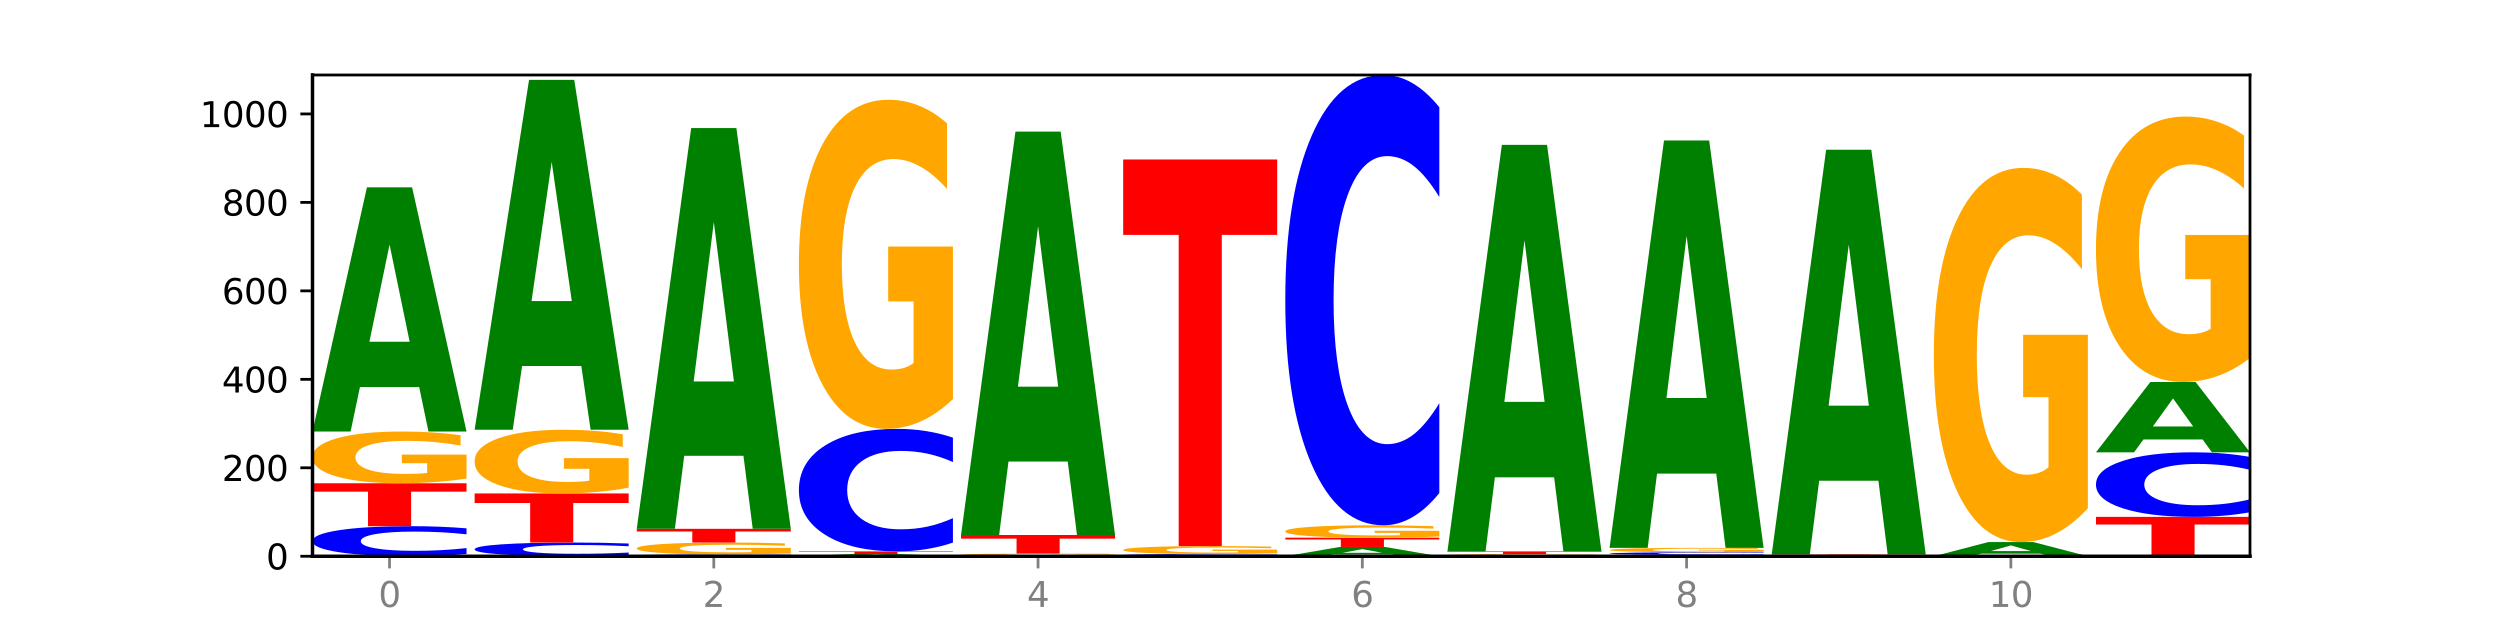 <?xml version="1.0" encoding="utf-8" standalone="no"?>
<!DOCTYPE svg PUBLIC "-//W3C//DTD SVG 1.1//EN"
  "http://www.w3.org/Graphics/SVG/1.1/DTD/svg11.dtd">
<svg xmlns:xlink="http://www.w3.org/1999/xlink" width="720pt" height="180pt" viewBox="0 0 720 180" xmlns="http://www.w3.org/2000/svg" version="1.1">
 <defs>
  <style type="text/css">*{stroke-linejoin: round; stroke-linecap: butt}</style>
 </defs>
 <g id="figure_1">
  <g id="patch_1">
   <path d="M 0 180 
L 720 180 
L 720 0 
L 0 0 
z
" style="fill: #ffffff"/>
  </g>
  <g id="axes_1">
   <g id="patch_2">
    <path d="M 90 160.2 
L 648 160.2 
L 648 21.6 
L 90 21.6 
z
" style="fill: #ffffff"/>
   </g>
   <g id="line2d_1">
    <path d="M 90 160.2 
L 648 160.2 
" clip-path="url(#p0452309ab5)" style="fill: none; stroke: #000000; stroke-width: 0.5; stroke-linecap: square"/>
   </g>
   <g id="patch_3">
    <path d="M 134.36 159.579 
Q 130.649 159.887 126.637 160.043 
Q 122.624 160.2 118.254 160.2 
Q 105.222 160.2 97.611 159.033 
Q 90 157.867 90 155.871 
Q 90 153.869 97.611 152.704 
Q 105.222 151.537 118.254 151.537 
Q 122.624 151.537 126.637 151.695 
Q 130.649 151.851 134.36 152.158 
L 134.36 153.885 
Q 130.616 153.477 126.983 153.288 
Q 123.351 153.098 119.339 153.098 
Q 112.141 153.098 108.017 153.837 
Q 103.904 154.574 103.904 155.871 
Q 103.904 157.163 108.017 157.902 
Q 112.141 158.64 119.339 158.64 
Q 123.351 158.64 126.983 158.45 
Q 130.616 158.258 134.36 157.851 
L 134.36 159.579 
z
" clip-path="url(#p0452309ab5)" style="fill: #0000ff"/>
   </g>
   <g id="patch_4">
    <path d="M 90 139.181 
L 134.36 139.181 
L 134.36 141.591 
L 118.401 141.591 
L 118.401 151.537 
L 105.99 151.537 
L 105.99 141.591 
L 90 141.591 
L 90 139.181 
z
" clip-path="url(#p0452309ab5)" style="fill: #ff0000"/>
   </g>
   <g id="patch_5">
    <path d="M 134.36 137.832 
Q 129.886 138.506 125.074 138.845 
Q 120.263 139.181 115.133 139.181 
Q 103.541 139.181 96.77 137.173 
Q 90 135.166 90 131.733 
Q 90 128.26 96.89 126.268 
Q 103.789 124.276 115.789 124.276 
Q 120.412 124.276 124.647 124.547 
Q 128.892 124.815 132.65 125.344 
L 132.65 128.316 
Q 128.773 127.635 124.935 127.3 
Q 121.098 126.961 117.24 126.961 
Q 110.102 126.961 106.235 128.199 
Q 102.367 129.433 102.367 131.733 
Q 102.367 134.011 106.096 135.255 
Q 109.824 136.496 116.684 136.496 
Q 118.553 136.496 120.153 136.425 
Q 121.754 136.351 123.026 136.197 
L 123.026 133.408 
L 115.719 133.408 
L 115.719 130.923 
L 134.36 130.923 
L 134.36 137.832 
z
" clip-path="url(#p0452309ab5)" style="fill: #ffa600"/>
   </g>
   <g id="patch_6">
    <path d="M 120.728 111.466 
L 103.668 111.466 
L 100.974 124.276 
L 90 124.276 
L 105.672 53.957 
L 118.687 53.957 
L 134.36 124.276 
L 123.395 124.276 
L 120.728 111.466 
z
M 106.389 98.415 
L 117.98 98.415 
L 112.194 70.444 
L 106.389 98.415 
z
" clip-path="url(#p0452309ab5)" style="fill: #008000"/>
   </g>
   <g id="patch_7">
    <path d="M 181.054 159.917 
Q 177.344 160.057 173.331 160.128 
Q 169.319 160.2 164.949 160.2 
Q 151.917 160.2 144.306 159.668 
Q 136.695 159.136 136.695 158.227 
Q 136.695 157.314 144.306 156.783 
Q 151.917 156.251 164.949 156.251 
Q 169.319 156.251 173.331 156.323 
Q 177.344 156.394 181.054 156.534 
L 181.054 157.321 
Q 177.31 157.135 173.678 157.049 
Q 170.045 156.962 166.033 156.962 
Q 158.835 156.962 154.711 157.299 
Q 150.598 157.635 150.598 158.227 
Q 150.598 158.816 154.711 159.153 
Q 158.835 159.489 166.033 159.489 
Q 170.045 159.489 173.678 159.402 
Q 177.31 159.315 181.054 159.129 
L 181.054 159.917 
z
" clip-path="url(#p0452309ab5)" style="fill: #0000ff"/>
   </g>
   <g id="patch_8">
    <path d="M 136.695 142.111 
L 181.054 142.111 
L 181.054 144.868 
L 165.095 144.868 
L 165.095 156.251 
L 152.685 156.251 
L 152.685 144.868 
L 136.695 144.868 
L 136.695 142.111 
z
" clip-path="url(#p0452309ab5)" style="fill: #ff0000"/>
   </g>
   <g id="patch_9">
    <path d="M 181.054 140.451 
Q 176.581 141.281 171.769 141.698 
Q 166.957 142.111 161.827 142.111 
Q 150.235 142.111 143.465 139.64 
Q 136.695 137.169 136.695 132.944 
Q 136.695 128.67 143.584 126.218 
Q 150.484 123.767 162.483 123.767 
Q 167.106 123.767 171.341 124.1 
Q 175.586 124.43 179.344 125.081 
L 179.344 128.738 
Q 175.467 127.901 171.63 127.488 
Q 167.792 127.071 163.935 127.071 
Q 156.797 127.071 152.929 128.594 
Q 149.062 130.114 149.062 132.944 
Q 149.062 135.748 152.79 137.279 
Q 156.518 138.806 163.378 138.806 
Q 165.247 138.806 166.848 138.719 
Q 168.448 138.628 169.721 138.439 
L 169.721 135.006 
L 162.414 135.006 
L 162.414 131.948 
L 181.054 131.948 
L 181.054 140.451 
z
" clip-path="url(#p0452309ab5)" style="fill: #ffa600"/>
   </g>
   <g id="patch_10">
    <path d="M 167.423 105.41 
L 150.363 105.41 
L 147.669 123.767 
L 136.695 123.767 
L 152.367 23.001 
L 165.382 23.001 
L 181.054 123.767 
L 170.089 123.767 
L 167.423 105.41 
z
M 153.083 86.708 
L 164.675 86.708 
L 158.888 46.627 
L 153.083 86.708 
z
" clip-path="url(#p0452309ab5)" style="fill: #008000"/>
   </g>
   <g id="patch_11">
    <path d="M 227.749 160.163 
Q 224.038 160.182 220.026 160.191 
Q 216.014 160.2 211.644 160.2 
Q 198.612 160.2 191 160.131 
Q 183.389 160.063 183.389 159.945 
Q 183.389 159.828 191 159.759 
Q 198.612 159.69 211.644 159.69 
Q 216.014 159.69 220.026 159.7 
Q 224.038 159.709 227.749 159.727 
L 227.749 159.829 
Q 224.005 159.805 220.372 159.793 
Q 216.74 159.782 212.728 159.782 
Q 205.53 159.782 201.406 159.826 
Q 197.293 159.869 197.293 159.945 
Q 197.293 160.021 201.406 160.065 
Q 205.53 160.108 212.728 160.108 
Q 216.74 160.108 220.372 160.097 
Q 224.005 160.086 227.749 160.062 
L 227.749 160.163 
z
" clip-path="url(#p0452309ab5)" style="fill: #0000ff"/>
   </g>
   <g id="patch_12">
    <path d="M 227.749 159.379 
Q 223.275 159.535 218.463 159.613 
Q 213.652 159.69 208.522 159.69 
Q 196.93 159.69 190.159 159.227 
Q 183.389 158.764 183.389 157.972 
Q 183.389 157.17 190.279 156.711 
Q 197.178 156.251 209.178 156.251 
Q 213.801 156.251 218.036 156.313 
Q 222.281 156.375 226.039 156.497 
L 226.039 157.183 
Q 222.162 157.026 218.324 156.949 
Q 214.487 156.87 210.629 156.87 
Q 203.491 156.87 199.624 157.156 
Q 195.757 157.441 195.757 157.972 
Q 195.757 158.498 199.485 158.785 
Q 203.213 159.071 210.073 159.071 
Q 211.942 159.071 213.542 159.055 
Q 215.143 159.037 216.415 159.002 
L 216.415 158.358 
L 209.108 158.358 
L 209.108 157.785 
L 227.749 157.785 
L 227.749 159.379 
z
" clip-path="url(#p0452309ab5)" style="fill: #ffa600"/>
   </g>
   <g id="patch_13">
    <path d="M 183.389 152.302 
L 227.749 152.302 
L 227.749 153.072 
L 211.79 153.072 
L 211.79 156.251 
L 199.379 156.251 
L 199.379 153.072 
L 183.389 153.072 
L 183.389 152.302 
z
" clip-path="url(#p0452309ab5)" style="fill: #ff0000"/>
   </g>
   <g id="patch_14">
    <path d="M 214.117 131.277 
L 197.057 131.277 
L 194.363 152.302 
L 183.389 152.302 
L 199.062 36.887 
L 212.077 36.887 
L 227.749 152.302 
L 216.784 152.302 
L 214.117 131.277 
z
M 199.778 109.856 
L 211.369 109.856 
L 205.583 63.947 
L 199.778 109.856 
z
" clip-path="url(#p0452309ab5)" style="fill: #008000"/>
   </g>
   <g id="patch_15">
    <path d="M 260.812 160.084 
L 243.752 160.084 
L 241.058 160.2 
L 230.084 160.2 
L 245.756 159.563 
L 258.771 159.563 
L 274.444 160.2 
L 263.478 160.2 
L 260.812 160.084 
z
M 246.473 159.966 
L 258.064 159.966 
L 252.277 159.712 
L 246.473 159.966 
z
" clip-path="url(#p0452309ab5)" style="fill: #008000"/>
   </g>
   <g id="patch_16">
    <path d="M 230.084 158.799 
L 274.444 158.799 
L 274.444 158.948 
L 258.484 158.948 
L 258.484 159.563 
L 246.074 159.563 
L 246.074 158.948 
L 230.084 158.948 
L 230.084 158.799 
z
" clip-path="url(#p0452309ab5)" style="fill: #ff0000"/>
   </g>
   <g id="patch_17">
    <path d="M 274.444 156.269 
Q 270.733 157.523 266.721 158.157 
Q 262.708 158.799 258.338 158.799 
Q 245.306 158.799 237.695 154.046 
Q 230.084 149.294 230.084 141.166 
Q 230.084 133.01 237.695 128.264 
Q 245.306 123.512 258.338 123.512 
Q 262.708 123.512 266.721 124.153 
Q 270.733 124.787 274.444 126.041 
L 274.444 133.075 
Q 270.699 131.413 267.067 130.641 
Q 263.435 129.868 259.422 129.868 
Q 252.224 129.868 248.1 132.878 
Q 243.987 135.882 243.987 141.166 
Q 243.987 146.429 248.1 149.439 
Q 252.224 152.443 259.422 152.443 
Q 263.435 152.443 267.067 151.67 
Q 270.699 150.89 274.444 149.228 
L 274.444 156.269 
z
" clip-path="url(#p0452309ab5)" style="fill: #0000ff"/>
   </g>
   <g id="patch_18">
    <path d="M 274.444 114.937 
Q 269.97 119.224 265.158 121.378 
Q 260.346 123.512 255.216 123.512 
Q 243.624 123.512 236.854 110.747 
Q 230.084 97.982 230.084 76.152 
Q 230.084 54.068 236.973 41.401 
Q 243.873 28.734 255.872 28.734 
Q 260.495 28.734 264.73 30.457 
Q 268.976 32.16 272.734 35.527 
L 272.734 54.42 
Q 268.856 50.094 265.019 47.96 
Q 261.181 45.806 257.324 45.806 
Q 250.186 45.806 246.318 53.676 
Q 242.451 61.527 242.451 76.152 
Q 242.451 90.64 246.179 98.55 
Q 249.907 106.44 256.767 106.44 
Q 258.636 106.44 260.237 105.989 
Q 261.837 105.519 263.11 104.541 
L 263.11 86.803 
L 255.803 86.803 
L 255.803 71.003 
L 274.444 71.003 
L 274.444 114.937 
z
" clip-path="url(#p0452309ab5)" style="fill: #ffa600"/>
   </g>
   <g id="patch_19">
    <path d="M 321.138 160.182 
Q 317.427 160.191 313.415 160.195 
Q 309.403 160.2 305.033 160.2 
Q 292.001 160.2 284.389 160.166 
Q 276.778 160.131 276.778 160.073 
Q 276.778 160.014 284.389 159.98 
Q 292.001 159.945 305.033 159.945 
Q 309.403 159.945 313.415 159.95 
Q 317.427 159.954 321.138 159.963 
L 321.138 160.014 
Q 317.394 160.002 313.762 159.997 
Q 310.129 159.991 306.117 159.991 
Q 298.919 159.991 294.795 160.013 
Q 290.682 160.035 290.682 160.073 
Q 290.682 160.111 294.795 160.132 
Q 298.919 160.154 306.117 160.154 
Q 310.129 160.154 313.762 160.149 
Q 317.394 160.143 321.138 160.131 
L 321.138 160.182 
z
" clip-path="url(#p0452309ab5)" style="fill: #0000ff"/>
   </g>
   <g id="patch_20">
    <path d="M 321.138 159.899 
Q 316.664 159.922 311.853 159.934 
Q 307.041 159.945 301.911 159.945 
Q 290.319 159.945 283.549 159.877 
Q 276.778 159.808 276.778 159.691 
Q 276.778 159.572 283.668 159.504 
Q 290.567 159.436 302.567 159.436 
Q 307.19 159.436 311.425 159.445 
Q 315.67 159.454 319.428 159.472 
L 319.428 159.574 
Q 315.551 159.55 311.713 159.539 
Q 307.876 159.527 304.018 159.527 
Q 296.88 159.527 293.013 159.57 
Q 289.146 159.612 289.146 159.691 
Q 289.146 159.768 292.874 159.811 
Q 296.602 159.853 303.462 159.853 
Q 305.331 159.853 306.931 159.851 
Q 308.532 159.848 309.805 159.843 
L 309.805 159.748 
L 302.497 159.748 
L 302.497 159.663 
L 321.138 159.663 
L 321.138 159.899 
z
" clip-path="url(#p0452309ab5)" style="fill: #ffa600"/>
   </g>
   <g id="patch_21">
    <path d="M 276.778 154.085 
L 321.138 154.085 
L 321.138 155.129 
L 305.179 155.129 
L 305.179 159.436 
L 292.768 159.436 
L 292.768 155.129 
L 276.778 155.129 
L 276.778 154.085 
z
" clip-path="url(#p0452309ab5)" style="fill: #ff0000"/>
   </g>
   <g id="patch_22">
    <path d="M 307.506 132.921 
L 290.446 132.921 
L 287.753 154.085 
L 276.778 154.085 
L 292.451 37.906 
L 305.466 37.906 
L 321.138 154.085 
L 310.173 154.085 
L 307.506 132.921 
z
M 293.167 111.358 
L 304.758 111.358 
L 298.972 65.146 
L 293.167 111.358 
z
" clip-path="url(#p0452309ab5)" style="fill: #008000"/>
   </g>
   <g id="patch_23">
    <path d="M 367.833 160.154 
Q 364.122 160.177 360.11 160.188 
Q 356.097 160.2 351.727 160.2 
Q 338.695 160.2 331.084 160.114 
Q 323.473 160.028 323.473 159.882 
Q 323.473 159.734 331.084 159.649 
Q 338.695 159.563 351.727 159.563 
Q 356.097 159.563 360.11 159.575 
Q 364.122 159.586 367.833 159.609 
L 367.833 159.736 
Q 364.088 159.706 360.456 159.692 
Q 356.824 159.678 352.811 159.678 
Q 345.614 159.678 341.489 159.732 
Q 337.376 159.786 337.376 159.882 
Q 337.376 159.977 341.489 160.031 
Q 345.614 160.085 352.811 160.085 
Q 356.824 160.085 360.456 160.071 
Q 364.088 160.057 367.833 160.027 
L 367.833 160.154 
z
" clip-path="url(#p0452309ab5)" style="fill: #0000ff"/>
   </g>
   <g id="patch_24">
    <path d="M 367.833 159.356 
Q 363.359 159.459 358.547 159.511 
Q 353.735 159.563 348.605 159.563 
Q 337.013 159.563 330.243 159.254 
Q 323.473 158.945 323.473 158.417 
Q 323.473 157.883 330.362 157.576 
Q 337.262 157.27 349.262 157.27 
Q 353.884 157.27 358.12 157.312 
Q 362.365 157.353 366.123 157.434 
L 366.123 157.891 
Q 362.245 157.787 358.408 157.735 
Q 354.57 157.683 350.713 157.683 
Q 343.575 157.683 339.708 157.873 
Q 335.84 158.063 335.84 158.417 
Q 335.84 158.768 339.568 158.959 
Q 343.297 159.15 350.156 159.15 
Q 352.025 159.15 353.626 159.139 
Q 355.227 159.128 356.499 159.104 
L 356.499 158.675 
L 349.192 158.675 
L 349.192 158.293 
L 367.833 158.293 
L 367.833 159.356 
z
" clip-path="url(#p0452309ab5)" style="fill: #ffa600"/>
   </g>
   <g id="patch_25">
    <path d="M 323.473 45.931 
L 367.833 45.931 
L 367.833 67.646 
L 351.873 67.646 
L 351.873 157.27 
L 339.463 157.27 
L 339.463 67.646 
L 323.473 67.646 
L 323.473 45.931 
z
" clip-path="url(#p0452309ab5)" style="fill: #ff0000"/>
   </g>
   <g id="patch_26">
    <path d="M 400.895 159.713 
L 383.835 159.713 
L 381.142 160.2 
L 370.167 160.2 
L 385.84 157.525 
L 398.855 157.525 
L 414.527 160.2 
L 403.562 160.2 
L 400.895 159.713 
z
M 386.556 159.216 
L 398.147 159.216 
L 392.361 158.152 
L 386.556 159.216 
z
" clip-path="url(#p0452309ab5)" style="fill: #008000"/>
   </g>
   <g id="patch_27">
    <path d="M 370.167 154.85 
L 414.527 154.85 
L 414.527 155.371 
L 398.568 155.371 
L 398.568 157.525 
L 386.158 157.525 
L 386.158 155.371 
L 370.167 155.371 
L 370.167 154.85 
z
" clip-path="url(#p0452309ab5)" style="fill: #ff0000"/>
   </g>
   <g id="patch_28">
    <path d="M 414.527 154.527 
Q 410.053 154.688 405.242 154.769 
Q 400.43 154.85 395.3 154.85 
Q 383.708 154.85 376.938 154.369 
Q 370.167 153.889 370.167 153.067 
Q 370.167 152.236 377.057 151.759 
Q 383.956 151.283 395.956 151.283 
Q 400.579 151.283 404.814 151.348 
Q 409.059 151.412 412.817 151.538 
L 412.817 152.249 
Q 408.94 152.087 405.102 152.006 
Q 401.265 151.925 397.408 151.925 
Q 390.269 151.925 386.402 152.221 
Q 382.535 152.517 382.535 153.067 
Q 382.535 153.613 386.263 153.91 
Q 389.991 154.207 396.851 154.207 
Q 398.72 154.207 400.321 154.19 
Q 401.921 154.173 403.194 154.136 
L 403.194 153.468 
L 395.887 153.468 
L 395.887 152.874 
L 414.527 152.874 
L 414.527 154.527 
z
" clip-path="url(#p0452309ab5)" style="fill: #ffa600"/>
   </g>
   <g id="patch_29">
    <path d="M 414.527 141.987 
Q 410.817 146.595 406.804 148.925 
Q 402.792 151.283 398.422 151.283 
Q 385.39 151.283 377.779 133.817 
Q 370.167 116.351 370.167 86.482 
Q 370.167 56.505 377.779 39.066 
Q 385.39 21.6 398.422 21.6 
Q 402.792 21.6 406.804 23.957 
Q 410.817 26.288 414.527 30.896 
L 414.527 56.746 
Q 410.783 50.639 407.151 47.799 
Q 403.518 44.959 399.506 44.959 
Q 392.308 44.959 388.184 56.023 
Q 384.071 67.06 384.071 86.482 
Q 384.071 105.823 388.184 116.886 
Q 392.308 127.923 399.506 127.923 
Q 403.518 127.923 407.151 125.084 
Q 410.783 122.217 414.527 116.11 
L 414.527 141.987 
z
" clip-path="url(#p0452309ab5)" style="fill: #0000ff"/>
   </g>
   <g id="patch_30">
    <path d="M 461.222 160.142 
Q 456.748 160.171 451.936 160.186 
Q 447.124 160.2 441.995 160.2 
Q 430.403 160.2 423.632 160.114 
Q 416.862 160.028 416.862 159.882 
Q 416.862 159.733 423.752 159.648 
Q 430.651 159.563 442.651 159.563 
Q 447.274 159.563 451.509 159.575 
Q 455.754 159.586 459.512 159.609 
L 459.512 159.736 
Q 455.635 159.707 451.797 159.692 
Q 447.96 159.678 444.102 159.678 
Q 436.964 159.678 433.097 159.731 
Q 429.229 159.783 429.229 159.882 
Q 429.229 159.979 432.958 160.032 
Q 436.686 160.085 443.545 160.085 
Q 445.414 160.085 447.015 160.082 
Q 448.616 160.079 449.888 160.073 
L 449.888 159.953 
L 442.581 159.953 
L 442.581 159.847 
L 461.222 159.847 
L 461.222 160.142 
z
" clip-path="url(#p0452309ab5)" style="fill: #ffa600"/>
   </g>
   <g id="patch_31">
    <path d="M 416.862 158.799 
L 461.222 158.799 
L 461.222 158.948 
L 445.263 158.948 
L 445.263 159.563 
L 432.852 159.563 
L 432.852 158.948 
L 416.862 158.948 
L 416.862 158.799 
z
" clip-path="url(#p0452309ab5)" style="fill: #ff0000"/>
   </g>
   <g id="patch_32">
    <path d="M 447.59 137.472 
L 430.53 137.472 
L 427.836 158.799 
L 416.862 158.799 
L 432.534 41.728 
L 445.549 41.728 
L 461.222 158.799 
L 450.257 158.799 
L 447.59 137.472 
z
M 433.251 115.744 
L 444.842 115.744 
L 439.055 69.176 
L 433.251 115.744 
z
" clip-path="url(#p0452309ab5)" style="fill: #008000"/>
   </g>
   <g id="patch_33">
    <path d="M 463.556 159.818 
L 507.916 159.818 
L 507.916 159.892 
L 491.957 159.892 
L 491.957 160.2 
L 479.547 160.2 
L 479.547 159.892 
L 463.556 159.892 
L 463.556 159.818 
z
" clip-path="url(#p0452309ab5)" style="fill: #ff0000"/>
   </g>
   <g id="patch_34">
    <path d="M 507.916 159.763 
Q 504.206 159.79 500.193 159.804 
Q 496.181 159.818 491.811 159.818 
Q 478.779 159.818 471.168 159.715 
Q 463.556 159.612 463.556 159.436 
Q 463.556 159.259 471.168 159.156 
Q 478.779 159.053 491.811 159.053 
Q 496.181 159.053 500.193 159.067 
Q 504.206 159.081 507.916 159.108 
L 507.916 159.261 
Q 504.172 159.225 500.54 159.208 
Q 496.907 159.191 492.895 159.191 
Q 485.697 159.191 481.573 159.256 
Q 477.46 159.321 477.46 159.436 
Q 477.46 159.55 481.573 159.615 
Q 485.697 159.68 492.895 159.68 
Q 496.907 159.68 500.54 159.663 
Q 504.172 159.647 507.916 159.611 
L 507.916 159.763 
z
" clip-path="url(#p0452309ab5)" style="fill: #0000ff"/>
   </g>
   <g id="patch_35">
    <path d="M 507.916 158.938 
Q 503.443 158.996 498.631 159.025 
Q 493.819 159.053 488.689 159.053 
Q 477.097 159.053 470.327 158.882 
Q 463.556 158.71 463.556 158.417 
Q 463.556 158.12 470.446 157.95 
Q 477.346 157.78 489.345 157.78 
Q 493.968 157.78 498.203 157.803 
Q 502.448 157.826 506.206 157.871 
L 506.206 158.125 
Q 502.329 158.067 498.492 158.038 
Q 494.654 158.009 490.797 158.009 
Q 483.659 158.009 479.791 158.115 
Q 475.924 158.22 475.924 158.417 
Q 475.924 158.612 479.652 158.718 
Q 483.38 158.824 490.24 158.824 
Q 492.109 158.824 493.71 158.818 
Q 495.31 158.812 496.583 158.799 
L 496.583 158.56 
L 489.276 158.56 
L 489.276 158.348 
L 507.916 158.348 
L 507.916 158.938 
z
" clip-path="url(#p0452309ab5)" style="fill: #ffa600"/>
   </g>
   <g id="patch_36">
    <path d="M 494.285 136.406 
L 477.225 136.406 
L 474.531 157.78 
L 463.556 157.78 
L 479.229 40.454 
L 492.244 40.454 
L 507.916 157.78 
L 496.951 157.78 
L 494.285 136.406 
z
M 479.945 114.631 
L 491.536 114.631 
L 485.75 67.962 
L 479.945 114.631 
z
" clip-path="url(#p0452309ab5)" style="fill: #008000"/>
   </g>
   <g id="patch_37">
    <path d="M 510.251 159.69 
L 554.611 159.69 
L 554.611 159.79 
L 538.652 159.79 
L 538.652 160.2 
L 526.241 160.2 
L 526.241 159.79 
L 510.251 159.79 
L 510.251 159.69 
z
" clip-path="url(#p0452309ab5)" style="fill: #ff0000"/>
   </g>
   <g id="patch_38">
    <path d="M 540.979 138.457 
L 523.919 138.457 
L 521.225 159.69 
L 510.251 159.69 
L 525.923 43.129 
L 538.938 43.129 
L 554.611 159.69 
L 543.646 159.69 
L 540.979 138.457 
z
M 526.64 116.823 
L 538.231 116.823 
L 532.445 70.458 
L 526.64 116.823 
z
" clip-path="url(#p0452309ab5)" style="fill: #008000"/>
   </g>
   <g id="patch_39">
    <path d="M 587.674 159.457 
L 570.614 159.457 
L 567.92 160.2 
L 556.946 160.2 
L 572.618 156.124 
L 585.633 156.124 
L 601.305 160.2 
L 590.34 160.2 
L 587.674 159.457 
z
M 573.335 158.701 
L 584.926 158.701 
L 579.139 157.079 
L 573.335 158.701 
z
" clip-path="url(#p0452309ab5)" style="fill: #008000"/>
   </g>
   <g id="patch_40">
    <path d="M 601.305 146.373 
Q 596.832 151.248 592.02 153.697 
Q 587.208 156.124 582.078 156.124 
Q 570.486 156.124 563.716 141.609 
Q 556.946 127.094 556.946 102.271 
Q 556.946 77.159 563.835 62.756 
Q 570.735 48.352 582.734 48.352 
Q 587.357 48.352 591.592 50.311 
Q 595.838 52.248 599.595 56.077 
L 599.595 77.56 
Q 595.718 72.64 591.881 70.213 
Q 588.043 67.765 584.186 67.765 
Q 577.048 67.765 573.18 76.714 
Q 569.313 85.641 569.313 102.271 
Q 569.313 118.745 573.041 127.739 
Q 576.769 136.711 583.629 136.711 
Q 585.498 136.711 587.099 136.199 
Q 588.699 135.664 589.972 134.551 
L 589.972 114.382 
L 582.665 114.382 
L 582.665 96.416 
L 601.305 96.416 
L 601.305 146.373 
z
" clip-path="url(#p0452309ab5)" style="fill: #ffa600"/>
   </g>
   <g id="patch_41">
    <path d="M 603.64 148.862 
L 648 148.862 
L 648 151.073 
L 632.041 151.073 
L 632.041 160.2 
L 619.63 160.2 
L 619.63 151.073 
L 603.64 151.073 
L 603.64 148.862 
z
" clip-path="url(#p0452309ab5)" style="fill: #ff0000"/>
   </g>
   <g id="patch_42">
    <path d="M 648 147.529 
Q 644.289 148.19 640.277 148.524 
Q 636.265 148.862 631.895 148.862 
Q 618.863 148.862 611.251 146.357 
Q 603.64 143.852 603.64 139.569 
Q 603.64 135.269 611.251 132.768 
Q 618.863 130.263 631.895 130.263 
Q 636.265 130.263 640.277 130.602 
Q 644.289 130.936 648 131.597 
L 648 135.304 
Q 644.256 134.428 640.623 134.021 
Q 636.991 133.614 632.979 133.614 
Q 625.781 133.614 621.657 135.2 
Q 617.544 136.783 617.544 139.569 
Q 617.544 142.343 621.657 143.929 
Q 625.781 145.512 632.979 145.512 
Q 636.991 145.512 640.623 145.105 
Q 644.256 144.694 648 143.818 
L 648 147.529 
z
" clip-path="url(#p0452309ab5)" style="fill: #0000ff"/>
   </g>
   <g id="patch_43">
    <path d="M 634.368 126.574 
L 617.308 126.574 
L 614.614 130.263 
L 603.64 130.263 
L 619.313 110.008 
L 632.328 110.008 
L 648 130.263 
L 637.035 130.263 
L 634.368 126.574 
z
M 620.029 122.814 
L 631.62 122.814 
L 625.834 114.757 
L 620.029 122.814 
z
" clip-path="url(#p0452309ab5)" style="fill: #008000"/>
   </g>
   <g id="patch_44">
    <path d="M 648 103.093 
Q 643.526 106.551 638.714 108.287 
Q 633.903 110.008 628.773 110.008 
Q 617.181 110.008 610.41 99.714 
Q 603.64 89.42 603.64 71.815 
Q 603.64 54.005 610.53 43.79 
Q 617.429 33.575 629.429 33.575 
Q 634.052 33.575 638.287 34.964 
Q 642.532 36.338 646.29 39.053 
L 646.29 54.29 
Q 642.413 50.8 638.575 49.079 
Q 634.738 47.343 630.88 47.343 
Q 623.742 47.343 619.875 53.69 
Q 616.008 60.021 616.008 71.815 
Q 616.008 83.499 619.736 89.878 
Q 623.464 96.241 630.324 96.241 
Q 632.193 96.241 633.793 95.877 
Q 635.394 95.499 636.666 94.709 
L 636.666 80.404 
L 629.359 80.404 
L 629.359 67.663 
L 648 67.663 
L 648 103.093 
z
" clip-path="url(#p0452309ab5)" style="fill: #ffa600"/>
   </g>
   <g id="matplotlib.axis_1">
    <g id="xtick_1">
     <g id="line2d_2">
      <defs>
       <path id="md742f4aac1" d="M 0 0 
L 0 3.5 
" style="stroke: #808080; stroke-width: 0.8"/>
      </defs>
      <g>
       <use xlink:href="#md742f4aac1" x="112.18" y="160.2" style="fill: #808080; stroke: #808080; stroke-width: 0.8"/>
      </g>
     </g>
     <g id="text_1">
      <!-- 0 -->
      <g style="fill: #808080" transform="translate(108.999 174.798) scale(0.1 -0.1)">
       <defs>
        <path id="DejaVuSans-30" d="M 2034 4250 
Q 1547 4250 1301 3770 
Q 1056 3291 1056 2328 
Q 1056 1369 1301 889 
Q 1547 409 2034 409 
Q 2525 409 2770 889 
Q 3016 1369 3016 2328 
Q 3016 3291 2770 3770 
Q 2525 4250 2034 4250 
z
M 2034 4750 
Q 2819 4750 3233 4129 
Q 3647 3509 3647 2328 
Q 3647 1150 3233 529 
Q 2819 -91 2034 -91 
Q 1250 -91 836 529 
Q 422 1150 422 2328 
Q 422 3509 836 4129 
Q 1250 4750 2034 4750 
z
" transform="scale(0.016)"/>
       </defs>
       <use xlink:href="#DejaVuSans-30"/>
      </g>
     </g>
    </g>
    <g id="xtick_2">
     <g id="line2d_3">
      <g>
       <use xlink:href="#md742f4aac1" x="205.569" y="160.2" style="fill: #808080; stroke: #808080; stroke-width: 0.8"/>
      </g>
     </g>
     <g id="text_2">
      <!-- 2 -->
      <g style="fill: #808080" transform="translate(202.388 174.798) scale(0.1 -0.1)">
       <defs>
        <path id="DejaVuSans-32" d="M 1228 531 
L 3431 531 
L 3431 0 
L 469 0 
L 469 531 
Q 828 903 1448 1529 
Q 2069 2156 2228 2338 
Q 2531 2678 2651 2914 
Q 2772 3150 2772 3378 
Q 2772 3750 2511 3984 
Q 2250 4219 1831 4219 
Q 1534 4219 1204 4116 
Q 875 4013 500 3803 
L 500 4441 
Q 881 4594 1212 4672 
Q 1544 4750 1819 4750 
Q 2544 4750 2975 4387 
Q 3406 4025 3406 3419 
Q 3406 3131 3298 2873 
Q 3191 2616 2906 2266 
Q 2828 2175 2409 1742 
Q 1991 1309 1228 531 
z
" transform="scale(0.016)"/>
       </defs>
       <use xlink:href="#DejaVuSans-32"/>
      </g>
     </g>
    </g>
    <g id="xtick_3">
     <g id="line2d_4">
      <g>
       <use xlink:href="#md742f4aac1" x="298.958" y="160.2" style="fill: #808080; stroke: #808080; stroke-width: 0.8"/>
      </g>
     </g>
     <g id="text_3">
      <!-- 4 -->
      <g style="fill: #808080" transform="translate(295.777 174.798) scale(0.1 -0.1)">
       <defs>
        <path id="DejaVuSans-34" d="M 2419 4116 
L 825 1625 
L 2419 1625 
L 2419 4116 
z
M 2253 4666 
L 3047 4666 
L 3047 1625 
L 3713 1625 
L 3713 1100 
L 3047 1100 
L 3047 0 
L 2419 0 
L 2419 1100 
L 313 1100 
L 313 1709 
L 2253 4666 
z
" transform="scale(0.016)"/>
       </defs>
       <use xlink:href="#DejaVuSans-34"/>
      </g>
     </g>
    </g>
    <g id="xtick_4">
     <g id="line2d_5">
      <g>
       <use xlink:href="#md742f4aac1" x="392.347" y="160.2" style="fill: #808080; stroke: #808080; stroke-width: 0.8"/>
      </g>
     </g>
     <g id="text_4">
      <!-- 6 -->
      <g style="fill: #808080" transform="translate(389.166 174.798) scale(0.1 -0.1)">
       <defs>
        <path id="DejaVuSans-36" d="M 2113 2584 
Q 1688 2584 1439 2293 
Q 1191 2003 1191 1497 
Q 1191 994 1439 701 
Q 1688 409 2113 409 
Q 2538 409 2786 701 
Q 3034 994 3034 1497 
Q 3034 2003 2786 2293 
Q 2538 2584 2113 2584 
z
M 3366 4563 
L 3366 3988 
Q 3128 4100 2886 4159 
Q 2644 4219 2406 4219 
Q 1781 4219 1451 3797 
Q 1122 3375 1075 2522 
Q 1259 2794 1537 2939 
Q 1816 3084 2150 3084 
Q 2853 3084 3261 2657 
Q 3669 2231 3669 1497 
Q 3669 778 3244 343 
Q 2819 -91 2113 -91 
Q 1303 -91 875 529 
Q 447 1150 447 2328 
Q 447 3434 972 4092 
Q 1497 4750 2381 4750 
Q 2619 4750 2861 4703 
Q 3103 4656 3366 4563 
z
" transform="scale(0.016)"/>
       </defs>
       <use xlink:href="#DejaVuSans-36"/>
      </g>
     </g>
    </g>
    <g id="xtick_5">
     <g id="line2d_6">
      <g>
       <use xlink:href="#md742f4aac1" x="485.736" y="160.2" style="fill: #808080; stroke: #808080; stroke-width: 0.8"/>
      </g>
     </g>
     <g id="text_5">
      <!-- 8 -->
      <g style="fill: #808080" transform="translate(482.555 174.798) scale(0.1 -0.1)">
       <defs>
        <path id="DejaVuSans-38" d="M 2034 2216 
Q 1584 2216 1326 1975 
Q 1069 1734 1069 1313 
Q 1069 891 1326 650 
Q 1584 409 2034 409 
Q 2484 409 2743 651 
Q 3003 894 3003 1313 
Q 3003 1734 2745 1975 
Q 2488 2216 2034 2216 
z
M 1403 2484 
Q 997 2584 770 2862 
Q 544 3141 544 3541 
Q 544 4100 942 4425 
Q 1341 4750 2034 4750 
Q 2731 4750 3128 4425 
Q 3525 4100 3525 3541 
Q 3525 3141 3298 2862 
Q 3072 2584 2669 2484 
Q 3125 2378 3379 2068 
Q 3634 1759 3634 1313 
Q 3634 634 3220 271 
Q 2806 -91 2034 -91 
Q 1263 -91 848 271 
Q 434 634 434 1313 
Q 434 1759 690 2068 
Q 947 2378 1403 2484 
z
M 1172 3481 
Q 1172 3119 1398 2916 
Q 1625 2713 2034 2713 
Q 2441 2713 2670 2916 
Q 2900 3119 2900 3481 
Q 2900 3844 2670 4047 
Q 2441 4250 2034 4250 
Q 1625 4250 1398 4047 
Q 1172 3844 1172 3481 
z
" transform="scale(0.016)"/>
       </defs>
       <use xlink:href="#DejaVuSans-38"/>
      </g>
     </g>
    </g>
    <g id="xtick_6">
     <g id="line2d_7">
      <g>
       <use xlink:href="#md742f4aac1" x="579.126" y="160.2" style="fill: #808080; stroke: #808080; stroke-width: 0.8"/>
      </g>
     </g>
     <g id="text_6">
      <!-- 10 -->
      <g style="fill: #808080" transform="translate(572.763 174.798) scale(0.1 -0.1)">
       <defs>
        <path id="DejaVuSans-31" d="M 794 531 
L 1825 531 
L 1825 4091 
L 703 3866 
L 703 4441 
L 1819 4666 
L 2450 4666 
L 2450 531 
L 3481 531 
L 3481 0 
L 794 0 
L 794 531 
z
" transform="scale(0.016)"/>
       </defs>
       <use xlink:href="#DejaVuSans-31"/>
       <use xlink:href="#DejaVuSans-30" x="63.623"/>
      </g>
     </g>
    </g>
   </g>
   <g id="matplotlib.axis_2">
    <g id="ytick_1">
     <g id="line2d_8">
      <defs>
       <path id="ma7f1ded38e" d="M 0 0 
L -3.5 0 
" style="stroke: #000000; stroke-width: 0.8"/>
      </defs>
      <g>
       <use xlink:href="#ma7f1ded38e" x="90" y="160.2" style="stroke: #000000; stroke-width: 0.8"/>
      </g>
     </g>
     <g id="text_7">
      <!-- 0 -->
      <g transform="translate(76.638 163.999) scale(0.1 -0.1)">
       <use xlink:href="#DejaVuSans-30"/>
      </g>
     </g>
    </g>
    <g id="ytick_2">
     <g id="line2d_9">
      <g>
       <use xlink:href="#ma7f1ded38e" x="90" y="134.722" style="stroke: #000000; stroke-width: 0.8"/>
      </g>
     </g>
     <g id="text_8">
      <!-- 200 -->
      <g transform="translate(63.913 138.521) scale(0.1 -0.1)">
       <use xlink:href="#DejaVuSans-32"/>
       <use xlink:href="#DejaVuSans-30" x="63.623"/>
       <use xlink:href="#DejaVuSans-30" x="127.246"/>
      </g>
     </g>
    </g>
    <g id="ytick_3">
     <g id="line2d_10">
      <g>
       <use xlink:href="#ma7f1ded38e" x="90" y="109.244" style="stroke: #000000; stroke-width: 0.8"/>
      </g>
     </g>
     <g id="text_9">
      <!-- 400 -->
      <g transform="translate(63.913 113.043) scale(0.1 -0.1)">
       <use xlink:href="#DejaVuSans-34"/>
       <use xlink:href="#DejaVuSans-30" x="63.623"/>
       <use xlink:href="#DejaVuSans-30" x="127.246"/>
      </g>
     </g>
    </g>
    <g id="ytick_4">
     <g id="line2d_11">
      <g>
       <use xlink:href="#ma7f1ded38e" x="90" y="83.766" style="stroke: #000000; stroke-width: 0.8"/>
      </g>
     </g>
     <g id="text_10">
      <!-- 600 -->
      <g transform="translate(63.913 87.565) scale(0.1 -0.1)">
       <use xlink:href="#DejaVuSans-36"/>
       <use xlink:href="#DejaVuSans-30" x="63.623"/>
       <use xlink:href="#DejaVuSans-30" x="127.246"/>
      </g>
     </g>
    </g>
    <g id="ytick_5">
     <g id="line2d_12">
      <g>
       <use xlink:href="#ma7f1ded38e" x="90" y="58.288" style="stroke: #000000; stroke-width: 0.8"/>
      </g>
     </g>
     <g id="text_11">
      <!-- 800 -->
      <g transform="translate(63.913 62.087) scale(0.1 -0.1)">
       <use xlink:href="#DejaVuSans-38"/>
       <use xlink:href="#DejaVuSans-30" x="63.623"/>
       <use xlink:href="#DejaVuSans-30" x="127.246"/>
      </g>
     </g>
    </g>
    <g id="ytick_6">
     <g id="line2d_13">
      <g>
       <use xlink:href="#ma7f1ded38e" x="90" y="32.81" style="stroke: #000000; stroke-width: 0.8"/>
      </g>
     </g>
     <g id="text_12">
      <!-- 1000 -->
      <g transform="translate(57.55 36.61) scale(0.1 -0.1)">
       <use xlink:href="#DejaVuSans-31"/>
       <use xlink:href="#DejaVuSans-30" x="63.623"/>
       <use xlink:href="#DejaVuSans-30" x="127.246"/>
       <use xlink:href="#DejaVuSans-30" x="190.869"/>
      </g>
     </g>
    </g>
   </g>
   <g id="patch_45">
    <path d="M 90 160.2 
L 90 21.6 
" style="fill: none; stroke: #000000; stroke-linejoin: miter; stroke-linecap: square"/>
   </g>
   <g id="patch_46">
    <path d="M 648 160.2 
L 648 21.6 
" style="fill: none; stroke: #000000; stroke-width: 0.8; stroke-linejoin: miter; stroke-linecap: square"/>
   </g>
   <g id="patch_47">
    <path d="M 90 160.2 
L 648 160.2 
" style="fill: none; stroke: #000000; stroke-linejoin: miter; stroke-linecap: square"/>
   </g>
   <g id="patch_48">
    <path d="M 90 21.6 
L 648 21.6 
" style="fill: none; stroke: #000000; stroke-width: 0.8; stroke-linejoin: miter; stroke-linecap: square"/>
   </g>
  </g>
 </g>
 <defs>
  <clipPath id="p0452309ab5">
   <rect x="90" y="21.6" width="558" height="138.6"/>
  </clipPath>
 </defs>
</svg>
